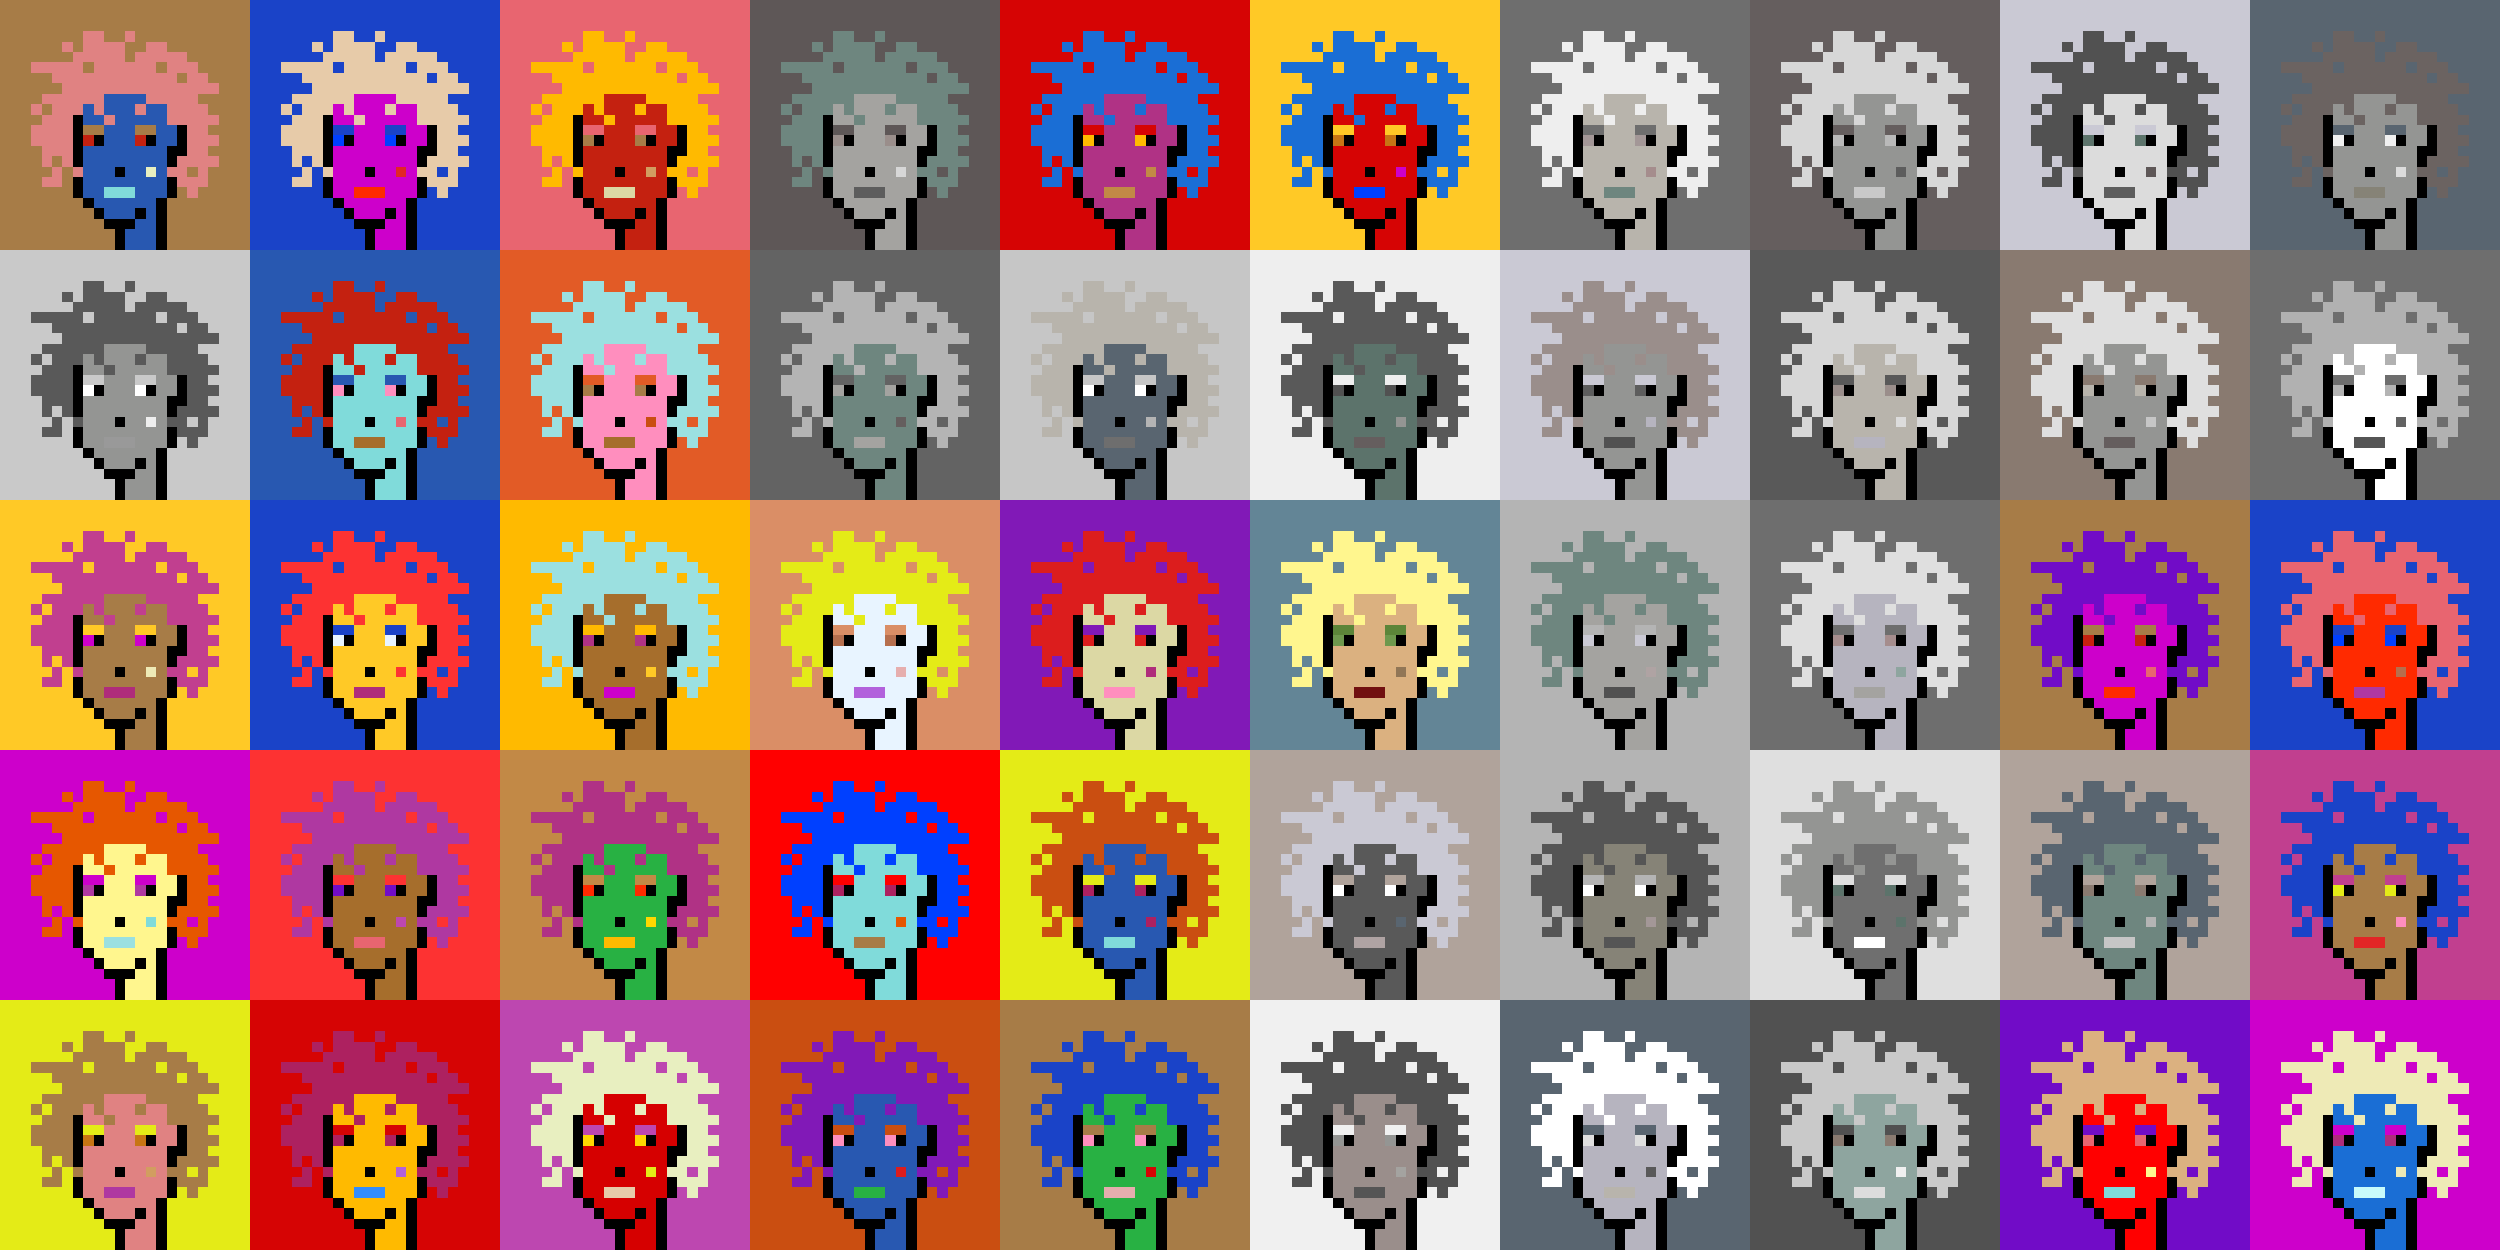 <svg shape-rendering="crispEdges" viewBox="0 0 240 120" xmlns="http://www.w3.org/2000/svg"><rect x="0" y="0" width="240" height="120" fill="#333333" stroke="none"/><style>rect{width:1px;height:1px}rect.bg{width:24px;height:24px}.c1{fill:#e7cba9}.c2{fill:#da8e66}.c3{fill:#ffd800}.c4{fill:#d60404}.c5{fill:#e86570}.c6{fill:#c77514}.c7{fill:#dc1d1d}.c8{fill:#ffc926}.c9{fill:#1a6ed5}.c10{fill:#d09c6e}.c11{fill:#fff68e}.c12{fill:#d29d60}.c13{fill:#80dbda}.c14{fill:#bd47b0}.c15{fill:#b261dc}.c16{fill:#0040ff}.c17{fill:#1a43c8}.c18{fill:#ff8ebe}.c19{fill:#c28946}.c20{fill:#a77c47}.c21{fill:#ffba00}.c22{fill:#ad2160}.c23{fill:#e25b26}.c24{fill:#c42110}.c25{fill:#b03285}.c26{fill:#ca4e11}.c27{fill:#c13f8f}.c28{fill:#e8efc0}.c29{fill:#b66f4e}.c30{fill:#9be0e0}.c31{fill:#e22626}.c32{fill:#2858b1}.c33{fill:#e8f4ff}.c34{fill:#28b143}.c35{fill:#8119b7}.c36{fill:#a66e2c}.c37{fill:#e4eb17}.c38{fill:#ff0000}.c39{fill:#328dfd}.c40{fill:#e08282}.c41{fill:#dcd8a4}.c42{fill:#d60000}.c43{fill:#cd00cb}.c44{fill:#710cc7}.c45{fill:#dbb180}.c46{fill:#ffd926}.c47{fill:#e6aeae}.c48{fill:#eeeab6}.c49{fill:#e65700}.c50{fill:#c8fbfb}.c51{fill:#af2c7b}.c52{fill:#af38a1}.c53{fill:#ff2a00}.c54{fill:#fd3232}.c55{fill:#a39797}.c56{fill:#ffffff}.c57{fill:#6f6f6f}.c58{fill:#afa3a3}.c59{fill:#655e5e}.c60{fill:#897a70}.c61{fill:#a58d8d}.c62{fill:#f0f0f0}.c63{fill:#949593}.c64{fill:#5c736b}.c65{fill:#596570}.c66{fill:#8d8d8d}.c67{fill:#8ea59f}.c68{fill:#5e5757}.c69{fill:#555555}.c70{fill:#595959}.c71{fill:#5d5d5d}.c72{fill:#b8b4ac}.c73{fill:#b1b1b1}.c74{fill:#b0a39b}.c75{fill:#d7d7d7}.c76{fill:#515151}.c77{fill:#b9b9b9}.c78{fill:#9a8e8b}.c79{fill:#636363}.c80{fill:#c6c6c6}.c81{fill:#dddddd}.c82{fill:#6b6361}.c83{fill:#b4b4b4}.c84{fill:#cac9d4}.c85{fill:#dcdcdc}.c86{fill:#6e867f}.c87{fill:#999999}.c88{fill:#dfdfdf}.c89{fill:#c9c9c9}.c90{fill:#988880}.c91{fill:#b6b4bf}.c92{fill:#868377}.c93{fill:#a4a3a0}.c94{fill:#eeeeee}.c95{fill:#6e6e6e}.c96{fill:#6e984d}.c97{fill:#fff68e}.c98{fill:#000000}.c99{fill:#711010}.c100{fill:#dbb180}.c101{fill:#917656}.c102{fill:#5c8539}.c103{fill:#638596}.c104{fill:#7b7b7b}.c105{fill:#d0d0d0}.c106{fill:#aeaeae}.c107{fill:#5e5e5e}.c108{fill:#727272}.c109{fill:#747474}.c110{fill:#373737}</style><defs><g id="h"><rect x="12" y="3"/><rect x="9" y="3"/><rect x="8" y="3"/><rect x="15" y="4"/><rect x="14" y="4"/><rect x="11" y="4"/><rect x="10" y="4"/><rect x="9" y="4"/><rect x="8" y="4"/><rect x="6" y="4"/><rect x="17" y="5"/><rect x="16" y="5"/><rect x="15" y="5"/><rect x="14" y="5"/><rect x="13" y="5"/><rect x="11" y="5"/><rect x="10" y="5"/><rect x="9" y="5"/><rect x="8" y="5"/><rect x="7" y="5"/><rect x="18" y="6"/><rect x="17" y="6"/><rect x="16" y="6"/><rect x="14" y="6"/><rect x="13" y="6"/><rect x="12" y="6"/><rect x="11" y="6"/><rect x="10" y="6"/><rect x="9" y="6"/><rect x="7" y="6"/><rect x="6" y="6"/><rect x="5" y="6"/><rect x="4" y="6"/><rect x="3" y="6"/><rect x="19" y="7"/><rect x="18" y="7"/><rect x="16" y="7"/><rect x="15" y="7"/><rect x="14" y="7"/><rect x="13" y="7"/><rect x="12" y="7"/><rect x="11" y="7"/><rect x="10" y="7"/><rect x="9" y="7"/><rect x="8" y="7"/><rect x="7" y="7"/><rect x="6" y="7"/><rect x="5" y="7"/><rect x="20" y="8"/><rect x="19" y="8"/><rect x="18" y="8"/><rect x="17" y="8"/><rect x="16" y="8"/><rect x="15" y="8"/><rect x="14" y="8"/><rect x="13" y="8"/><rect x="12" y="8"/><rect x="11" y="8"/><rect x="10" y="8"/><rect x="9" y="8"/><rect x="8" y="8"/><rect x="7" y="8"/><rect x="6" y="8"/><rect x="18" y="9"/><rect x="17" y="9"/><rect x="16" y="9"/><rect x="15" y="9"/><rect x="14" y="9"/><rect x="9" y="9"/><rect x="8" y="9"/><rect x="7" y="9"/><rect x="6" y="9"/><rect x="5" y="9"/><rect x="4" y="9"/><rect x="19" y="10"/><rect x="18" y="10"/><rect x="17" y="10"/><rect x="16" y="10"/><rect x="13" y="10"/><rect x="9" y="10"/><rect x="7" y="10"/><rect x="6" y="10"/><rect x="5" y="10"/><rect x="3" y="10"/><rect x="20" y="11"/><rect x="19" y="11"/><rect x="18" y="11"/><rect x="17" y="11"/><rect x="16" y="11"/><rect x="10" y="11"/><rect x="6" y="11"/><rect x="5" y="11"/><rect x="4" y="11"/><rect x="19" y="12"/><rect x="18" y="12"/><rect x="6" y="12"/><rect x="5" y="12"/><rect x="4" y="12"/><rect x="3" y="12"/><rect x="20" y="13"/><rect x="19" y="13"/><rect x="18" y="13"/><rect x="6" y="13"/><rect x="5" y="13"/><rect x="4" y="13"/><rect x="3" y="13"/><rect x="19" y="14"/><rect x="18" y="14"/><rect x="6" y="14"/><rect x="5" y="14"/><rect x="4" y="14"/><rect x="20" y="15"/><rect x="19" y="15"/><rect x="18" y="15"/><rect x="17" y="15"/><rect x="6" y="15"/><rect x="4" y="15"/><rect x="19" y="16"/><rect x="17" y="16"/><rect x="16" y="16"/><rect x="7" y="16"/><rect x="5" y="16"/><rect x="19" y="17"/><rect x="18" y="17"/><rect x="17" y="17"/><rect x="5" y="17"/><rect x="4" y="17"/><rect x="18" y="18"/></g><g id="s"><rect x="13" y="9"/> <rect x="12" y="9"/> <rect x="11" y="9"/> <rect x="10" y="9"/> <rect x="15" y="10"/> <rect x="14" y="10"/> <rect x="12" y="10"/> <rect x="11" y="10"/> <rect x="10" y="10"/> <rect x="8" y="10"/> <rect x="15" y="11"/> <rect x="14" y="11"/> <rect x="13" y="11"/> <rect x="12" y="11"/> <rect x="11" y="11"/> <rect x="9" y="11"/> <rect x="8" y="11"/> <rect x="16" y="12"/> <rect x="15" y="12"/> <rect x="12" y="12"/> <rect x="11" y="12"/> <rect x="10" y="12"/> <rect x="16" y="13"/> <rect x="15" y="13"/> <rect x="12" y="13"/> <rect x="11" y="13"/> <rect x="10" y="13"/> <rect x="15" y="14"/> <rect x="14" y="14"/> <rect x="13" y="14"/> <rect x="12" y="14"/> <rect x="11" y="14"/> <rect x="10" y="14"/> <rect x="9" y="14"/> <rect x="8" y="14"/> <rect x="15" y="15"/> <rect x="14" y="15"/> <rect x="13" y="15"/> <rect x="12" y="15"/> <rect x="11" y="15"/> <rect x="10" y="15"/> <rect x="9" y="15"/> <rect x="8" y="15"/> <rect x="15" y="16"/> <rect x="13" y="16"/> <rect x="12" y="16"/> <rect x="10" y="16"/> <rect x="9" y="16"/> <rect x="8" y="16"/> <rect x="15" y="17"/> <rect x="14" y="17"/> <rect x="13" y="17"/> <rect x="12" y="17"/> <rect x="11" y="17"/> <rect x="10" y="17"/> <rect x="9" y="17"/> <rect x="8" y="17"/> <rect x="15" y="18"/> <rect x="14" y="18"/> <rect x="13" y="18"/> <rect x="9" y="18"/> <rect x="8" y="18"/> <rect x="14" y="19"/> <rect x="13" y="19"/> <rect x="12" y="19"/> <rect x="11" y="19"/> <rect x="10" y="19"/> <rect x="9" y="19"/> <rect x="14" y="20"/> <rect x="12" y="20"/> <rect x="11" y="20"/> <rect x="10" y="20"/> <rect x="14" y="21"/> <rect x="13" y="21"/> <rect x="14" y="22"/> <rect x="13" y="22"/> <rect x="12" y="22"/> <rect x="14" y="23"/> <rect x="13" y="23"/> <rect x="12" y="23"/></g><g id="o"><rect x="7" y="11" /><rect x="17" y="12" /><rect x="7" y="12" /><rect x="17" y="13" /><rect x="14" y="13" /><rect x="9" y="13" /><rect x="7" y="13" /><rect x="17" y="14" /><rect x="16" y="14" /><rect x="7" y="14" /><rect x="16" y="15" /><rect x="7" y="15" /><rect x="11" y="16" /><rect x="16" y="17" /><rect x="7" y="17" /><rect x="16" y="18" /><rect x="7" y="18" /><rect x="15" y="19" /><rect x="8" y="19" /><rect x="15" y="20" /><rect x="13" y="20" /><rect x="9" y="20" /><rect x="15" y="21" /><rect x="12" y="21" /><rect x="11" y="21" /><rect x="10" y="21" /><rect x="15" y="22" /><rect x="11" y="22" /><rect x="15" y="23" /><rect x="11" y="23" /></g><g id="de"><rect x="14" y="12" /><rect x="13" y="12" /><rect x="9" y="12" /><rect x="8" y="12" /></g><g id="le"><rect x="13" y="13" /><rect x="8" y="13" /></g><g id="l"><rect x="12" y="18" /><rect x="11" y="18" /><rect x="10" y="18" /></g><g id="m"><rect x="14" y="16" /></g></defs><g transform="translate(0, 0)"><rect class="bg c20"></rect><use href="#h" class="c40" /><use href="#s" class="c32" /><use href="#de" class="c20" /><use href="#le" class="c24" /><use href="#m" class="c28" /><use href="#l" class="c13" /><use href="#o" fill="black" /></g><g transform="translate(24, 0)"><rect class="bg c17"></rect><use href="#h" class="c1" /><use href="#s" class="c43" /><use href="#de" class="c17" /><use href="#le" class="c16" /><use href="#m" class="c31" /><use href="#l" class="c53" /><use href="#o" fill="black" /></g><g transform="translate(48, 0)"><rect class="bg c5"></rect><use href="#h" class="c21" /><use href="#s" class="c24" /><use href="#de" class="c5" /><use href="#le" class="c20" /><use href="#m" class="c12" /><use href="#l" class="c41" /><use href="#o" fill="black" /></g><g transform="translate(72, 0)"><rect class="bg c68"></rect><use href="#h" class="c86" /><use href="#s" class="c93" /><use href="#de" class="c68" /><use href="#le" class="c78" /><use href="#m" class="c75" /><use href="#l" class="c71" /><use href="#o" fill="black" /></g><g transform="translate(96, 0)"><rect class="bg c4"></rect><use href="#h" class="c9" /><use href="#s" class="c25" /><use href="#de" class="c4" /><use href="#le" class="c21" /><use href="#m" class="c19" /><use href="#l" class="c19" /><use href="#o" fill="black" /></g><g transform="translate(120, 0)"><rect class="bg c8"></rect><use href="#h" class="c9" /><use href="#s" class="c4" /><use href="#de" class="c8" /><use href="#le" class="c6" /><use href="#m" class="c43" /><use href="#l" class="c16" /><use href="#o" fill="black" /></g><g transform="translate(144, 0)"><rect class="bg c95"></rect><use href="#h" class="c94" /><use href="#s" class="c72" /><use href="#de" class="c95" /><use href="#le" class="c55" /><use href="#m" class="c61" /><use href="#l" class="c86" /><use href="#o" fill="black" /></g><g transform="translate(168, 0)"><rect class="bg c59"></rect><use href="#h" class="c75" /><use href="#s" class="c63" /><use href="#de" class="c59" /><use href="#le" class="c77" /><use href="#m" class="c71" /><use href="#l" class="c89" /><use href="#o" fill="black" /></g><g transform="translate(192, 0)"><rect class="bg c84"></rect><use href="#h" class="c76" /><use href="#s" class="c85" /><use href="#de" class="c84" /><use href="#le" class="c64" /><use href="#m" class="c68" /><use href="#l" class="c71" /><use href="#o" fill="black" /></g><g transform="translate(216, 0)"><rect class="bg c65"></rect><use href="#h" class="c82" /><use href="#s" class="c63" /><use href="#de" class="c65" /><use href="#le" class="c62" /><use href="#m" class="c85" /><use href="#l" class="c92" /><use href="#o" fill="black" /></g><g transform="translate(0, 24)"><rect class="bg c89"></rect><use href="#h" class="c70" /><use href="#s" class="c63" /><use href="#de" class="c89" /><use href="#le" class="c56" /><use href="#m" class="c94" /><use href="#l" class="c87" /><use href="#o" fill="black" /></g><g transform="translate(24, 24)"><rect class="bg c32"></rect><use href="#h" class="c24" /><use href="#s" class="c13" /><use href="#de" class="c32" /><use href="#le" class="c18" /><use href="#m" class="c5" /><use href="#l" class="c36" /><use href="#o" fill="black" /></g><g transform="translate(48, 24)"><rect class="bg c23"></rect><use href="#h" class="c30" /><use href="#s" class="c18" /><use href="#de" class="c23" /><use href="#le" class="c20" /><use href="#m" class="c26" /><use href="#l" class="c36" /><use href="#o" fill="black" /></g><g transform="translate(72, 24)"><rect class="bg c79"></rect><use href="#h" class="c83" /><use href="#s" class="c86" /><use href="#de" class="c79" /><use href="#le" class="c93" /><use href="#m" class="c59" /><use href="#l" class="c93" /><use href="#o" fill="black" /></g><g transform="translate(96, 24)"><rect class="bg c80"></rect><use href="#h" class="c72" /><use href="#s" class="c65" /><use href="#de" class="c80" /><use href="#le" class="c56" /><use href="#m" class="c83" /><use href="#l" class="c95" /><use href="#o" fill="black" /></g><g transform="translate(120, 24)"><rect class="bg c94"></rect><use href="#h" class="c70" /><use href="#s" class="c64" /><use href="#de" class="c94" /><use href="#le" class="c76" /><use href="#m" class="c63" /><use href="#l" class="c59" /><use href="#o" fill="black" /></g><g transform="translate(144, 24)"><rect class="bg c84"></rect><use href="#h" class="c78" /><use href="#s" class="c63" /><use href="#de" class="c84" /><use href="#le" class="c71" /><use href="#m" class="c91" /><use href="#l" class="c76" /><use href="#o" fill="black" /></g><g transform="translate(168, 24)"><rect class="bg c70"></rect><use href="#h" class="c75" /><use href="#s" class="c72" /><use href="#de" class="c70" /><use href="#le" class="c78" /><use href="#m" class="c85" /><use href="#l" class="c91" /><use href="#o" fill="black" /></g><g transform="translate(192, 24)"><rect class="bg c60"></rect><use href="#h" class="c88" /><use href="#s" class="c63" /><use href="#de" class="c60" /><use href="#le" class="c72" /><use href="#m" class="c80" /><use href="#l" class="c59" /><use href="#o" fill="black" /></g><g transform="translate(216, 24)"><rect class="bg c95"></rect><use href="#h" class="c73" /><use href="#s" class="c56" /><use href="#de" class="c95" /><use href="#le" class="c83" /><use href="#m" class="c79" /><use href="#l" class="c69" /><use href="#o" fill="black" /></g><g transform="translate(0, 48)"><rect class="bg c8"></rect><use href="#h" class="c27" /><use href="#s" class="c20" /><use href="#de" class="c8" /><use href="#le" class="c43" /><use href="#m" class="c48" /><use href="#l" class="c51" /><use href="#o" fill="black" /></g><g transform="translate(24, 48)"><rect class="bg c17"></rect><use href="#h" class="c54" /><use href="#s" class="c8" /><use href="#de" class="c17" /><use href="#le" class="c33" /><use href="#m" class="c54" /><use href="#l" class="c51" /><use href="#o" fill="black" /></g><g transform="translate(48, 48)"><rect class="bg c21"></rect><use href="#h" class="c30" /><use href="#s" class="c36" /><use href="#de" class="c21" /><use href="#le" class="c25" /><use href="#m" class="c8" /><use href="#l" class="c43" /><use href="#o" fill="black" /></g><g transform="translate(72, 48)"><rect class="bg c2"></rect><use href="#h" class="c37" /><use href="#s" class="c33" /><use href="#de" class="c2" /><use href="#le" class="c29" /><use href="#m" class="c47" /><use href="#l" class="c15" /><use href="#o" fill="black" /></g><g transform="translate(96, 48)"><rect class="bg c35"></rect><use href="#h" class="c7" /><use href="#s" class="c41" /><use href="#de" class="c35" /><use href="#le" class="c7" /><use href="#m" class="c51" /><use href="#l" class="c18" /><use href="#o" fill="black" /></g><g transform="translate(120, 48)"><rect class="bg c103"></rect><use href="#h" class="c97" /><use href="#s" class="c100" /><use href="#de" class="c102" /><use href="#le" class="c96" /><use href="#m" class="c101" /><use href="#l" class="c99" /><use href="#o" fill="black" /></g><g transform="translate(144, 48)"><rect class="bg c83"></rect><use href="#h" class="c86" /><use href="#s" class="c93" /><use href="#de" class="c83" /><use href="#le" class="c84" /><use href="#m" class="c58" /><use href="#l" class="c76" /><use href="#o" fill="black" /></g><g transform="translate(168, 48)"><rect class="bg c95"></rect><use href="#h" class="c88" /><use href="#s" class="c91" /><use href="#de" class="c95" /><use href="#le" class="c61" /><use href="#m" class="c67" /><use href="#l" class="c93" /><use href="#o" fill="black" /></g><g transform="translate(192, 48)"><rect class="bg c20"></rect><use href="#h" class="c44" /><use href="#s" class="c43" /><use href="#de" class="c20" /><use href="#le" class="c24" /><use href="#m" class="c5" /><use href="#l" class="c53" /><use href="#o" fill="black" /></g><g transform="translate(216, 48)"><rect class="bg c17"></rect><use href="#h" class="c5" /><use href="#s" class="c53" /><use href="#de" class="c17" /><use href="#le" class="c16" /><use href="#m" class="c29" /><use href="#l" class="c52" /><use href="#o" fill="black" /></g><g transform="translate(0, 72)"><rect class="bg c43"></rect><use href="#h" class="c49" /><use href="#s" class="c11" /><use href="#de" class="c43" /><use href="#le" class="c52" /><use href="#m" class="c13" /><use href="#l" class="c30" /><use href="#o" fill="black" /></g><g transform="translate(24, 72)"><rect class="bg c54"></rect><use href="#h" class="c52" /><use href="#s" class="c36" /><use href="#de" class="c54" /><use href="#le" class="c44" /><use href="#m" class="c14" /><use href="#l" class="c5" /><use href="#o" fill="black" /></g><g transform="translate(48, 72)"><rect class="bg c19"></rect><use href="#h" class="c25" /><use href="#s" class="c34" /><use href="#de" class="c19" /><use href="#le" class="c53" /><use href="#m" class="c3" /><use href="#l" class="c21" /><use href="#o" fill="black" /></g><g transform="translate(72, 72)"><rect class="bg c38"></rect><use href="#h" class="c16" /><use href="#s" class="c13" /><use href="#de" class="c38" /><use href="#le" class="c22" /><use href="#m" class="c49" /><use href="#l" class="c20" /><use href="#o" fill="black" /></g><g transform="translate(96, 72)"><rect class="bg c37"></rect><use href="#h" class="c26" /><use href="#s" class="c32" /><use href="#de" class="c37" /><use href="#le" class="c22" /><use href="#m" class="c22" /><use href="#l" class="c13" /><use href="#o" fill="black" /></g><g transform="translate(120, 72)"><rect class="bg c74"></rect><use href="#h" class="c84" /><use href="#s" class="c70" /><use href="#de" class="c74" /><use href="#le" class="c56" /><use href="#m" class="c65" /><use href="#l" class="c58" /><use href="#o" fill="black" /></g><g transform="translate(144, 72)"><rect class="bg c83"></rect><use href="#h" class="c69" /><use href="#s" class="c92" /><use href="#de" class="c83" /><use href="#le" class="c56" /><use href="#m" class="c55" /><use href="#l" class="c69" /><use href="#o" fill="black" /></g><g transform="translate(168, 72)"><rect class="bg c88"></rect><use href="#h" class="c63" /><use href="#s" class="c57" /><use href="#de" class="c88" /><use href="#le" class="c64" /><use href="#m" class="c64" /><use href="#l" class="c56" /><use href="#o" fill="black" /></g><g transform="translate(192, 72)"><rect class="bg c74"></rect><use href="#h" class="c65" /><use href="#s" class="c86" /><use href="#de" class="c74" /><use href="#le" class="c60" /><use href="#m" class="c83" /><use href="#l" class="c80" /><use href="#o" fill="black" /></g><g transform="translate(216, 72)"><rect class="bg c27"></rect><use href="#h" class="c17" /><use href="#s" class="c20" /><use href="#de" class="c27" /><use href="#le" class="c37" /><use href="#m" class="c18" /><use href="#l" class="c31" /><use href="#o" fill="black" /></g><g transform="translate(0, 96)"><rect class="bg c37"></rect><use href="#h" class="c20" /><use href="#s" class="c40" /><use href="#de" class="c37" /><use href="#le" class="c6" /><use href="#m" class="c12" /><use href="#l" class="c52" /><use href="#o" fill="black" /></g><g transform="translate(24, 96)"><rect class="bg c4"></rect><use href="#h" class="c22" /><use href="#s" class="c21" /><use href="#de" class="c4" /><use href="#le" class="c22" /><use href="#m" class="c15" /><use href="#l" class="c39" /><use href="#o" fill="black" /></g><g transform="translate(48, 96)"><rect class="bg c14"></rect><use href="#h" class="c28" /><use href="#s" class="c42" /><use href="#de" class="c14" /><use href="#le" class="c3" /><use href="#m" class="c37" /><use href="#l" class="c1" /><use href="#o" fill="black" /></g><g transform="translate(72, 96)"><rect class="bg c26"></rect><use href="#h" class="c35" /><use href="#s" class="c32" /><use href="#de" class="c26" /><use href="#le" class="c18" /><use href="#m" class="c7" /><use href="#l" class="c34" /><use href="#o" fill="black" /></g><g transform="translate(96, 96)"><rect class="bg c20"></rect><use href="#h" class="c17" /><use href="#s" class="c34" /><use href="#de" class="c20" /><use href="#le" class="c18" /><use href="#m" class="c4" /><use href="#l" class="c47" /><use href="#o" fill="black" /></g><g transform="translate(120, 96)"><rect class="bg c62"></rect><use href="#h" class="c76" /><use href="#s" class="c78" /><use href="#de" class="c62" /><use href="#le" class="c63" /><use href="#m" class="c93" /><use href="#l" class="c69" /><use href="#o" fill="black" /></g><g transform="translate(144, 96)"><rect class="bg c65"></rect><use href="#h" class="c56" /><use href="#s" class="c91" /><use href="#de" class="c65" /><use href="#le" class="c88" /><use href="#m" class="c70" /><use href="#l" class="c72" /><use href="#o" fill="black" /></g><g transform="translate(168, 96)"><rect class="bg c76"></rect><use href="#h" class="c89" /><use href="#s" class="c67" /><use href="#de" class="c76" /><use href="#le" class="c60" /><use href="#m" class="c62" /><use href="#l" class="c81" /><use href="#o" fill="black" /></g><g transform="translate(192, 96)"><rect class="bg c44"></rect><use href="#h" class="c45" /><use href="#s" class="c38" /><use href="#de" class="c44" /><use href="#le" class="c5" /><use href="#m" class="c11" /><use href="#l" class="c13" /><use href="#o" fill="black" /></g><g transform="translate(216, 96)"><rect class="bg c43"></rect><use href="#h" class="c48" /><use href="#s" class="c9" /><use href="#de" class="c43" /><use href="#le" class="c51" /><use href="#m" class="c48" /><use href="#l" class="c50" /><use href="#o" fill="black" /></g></svg>